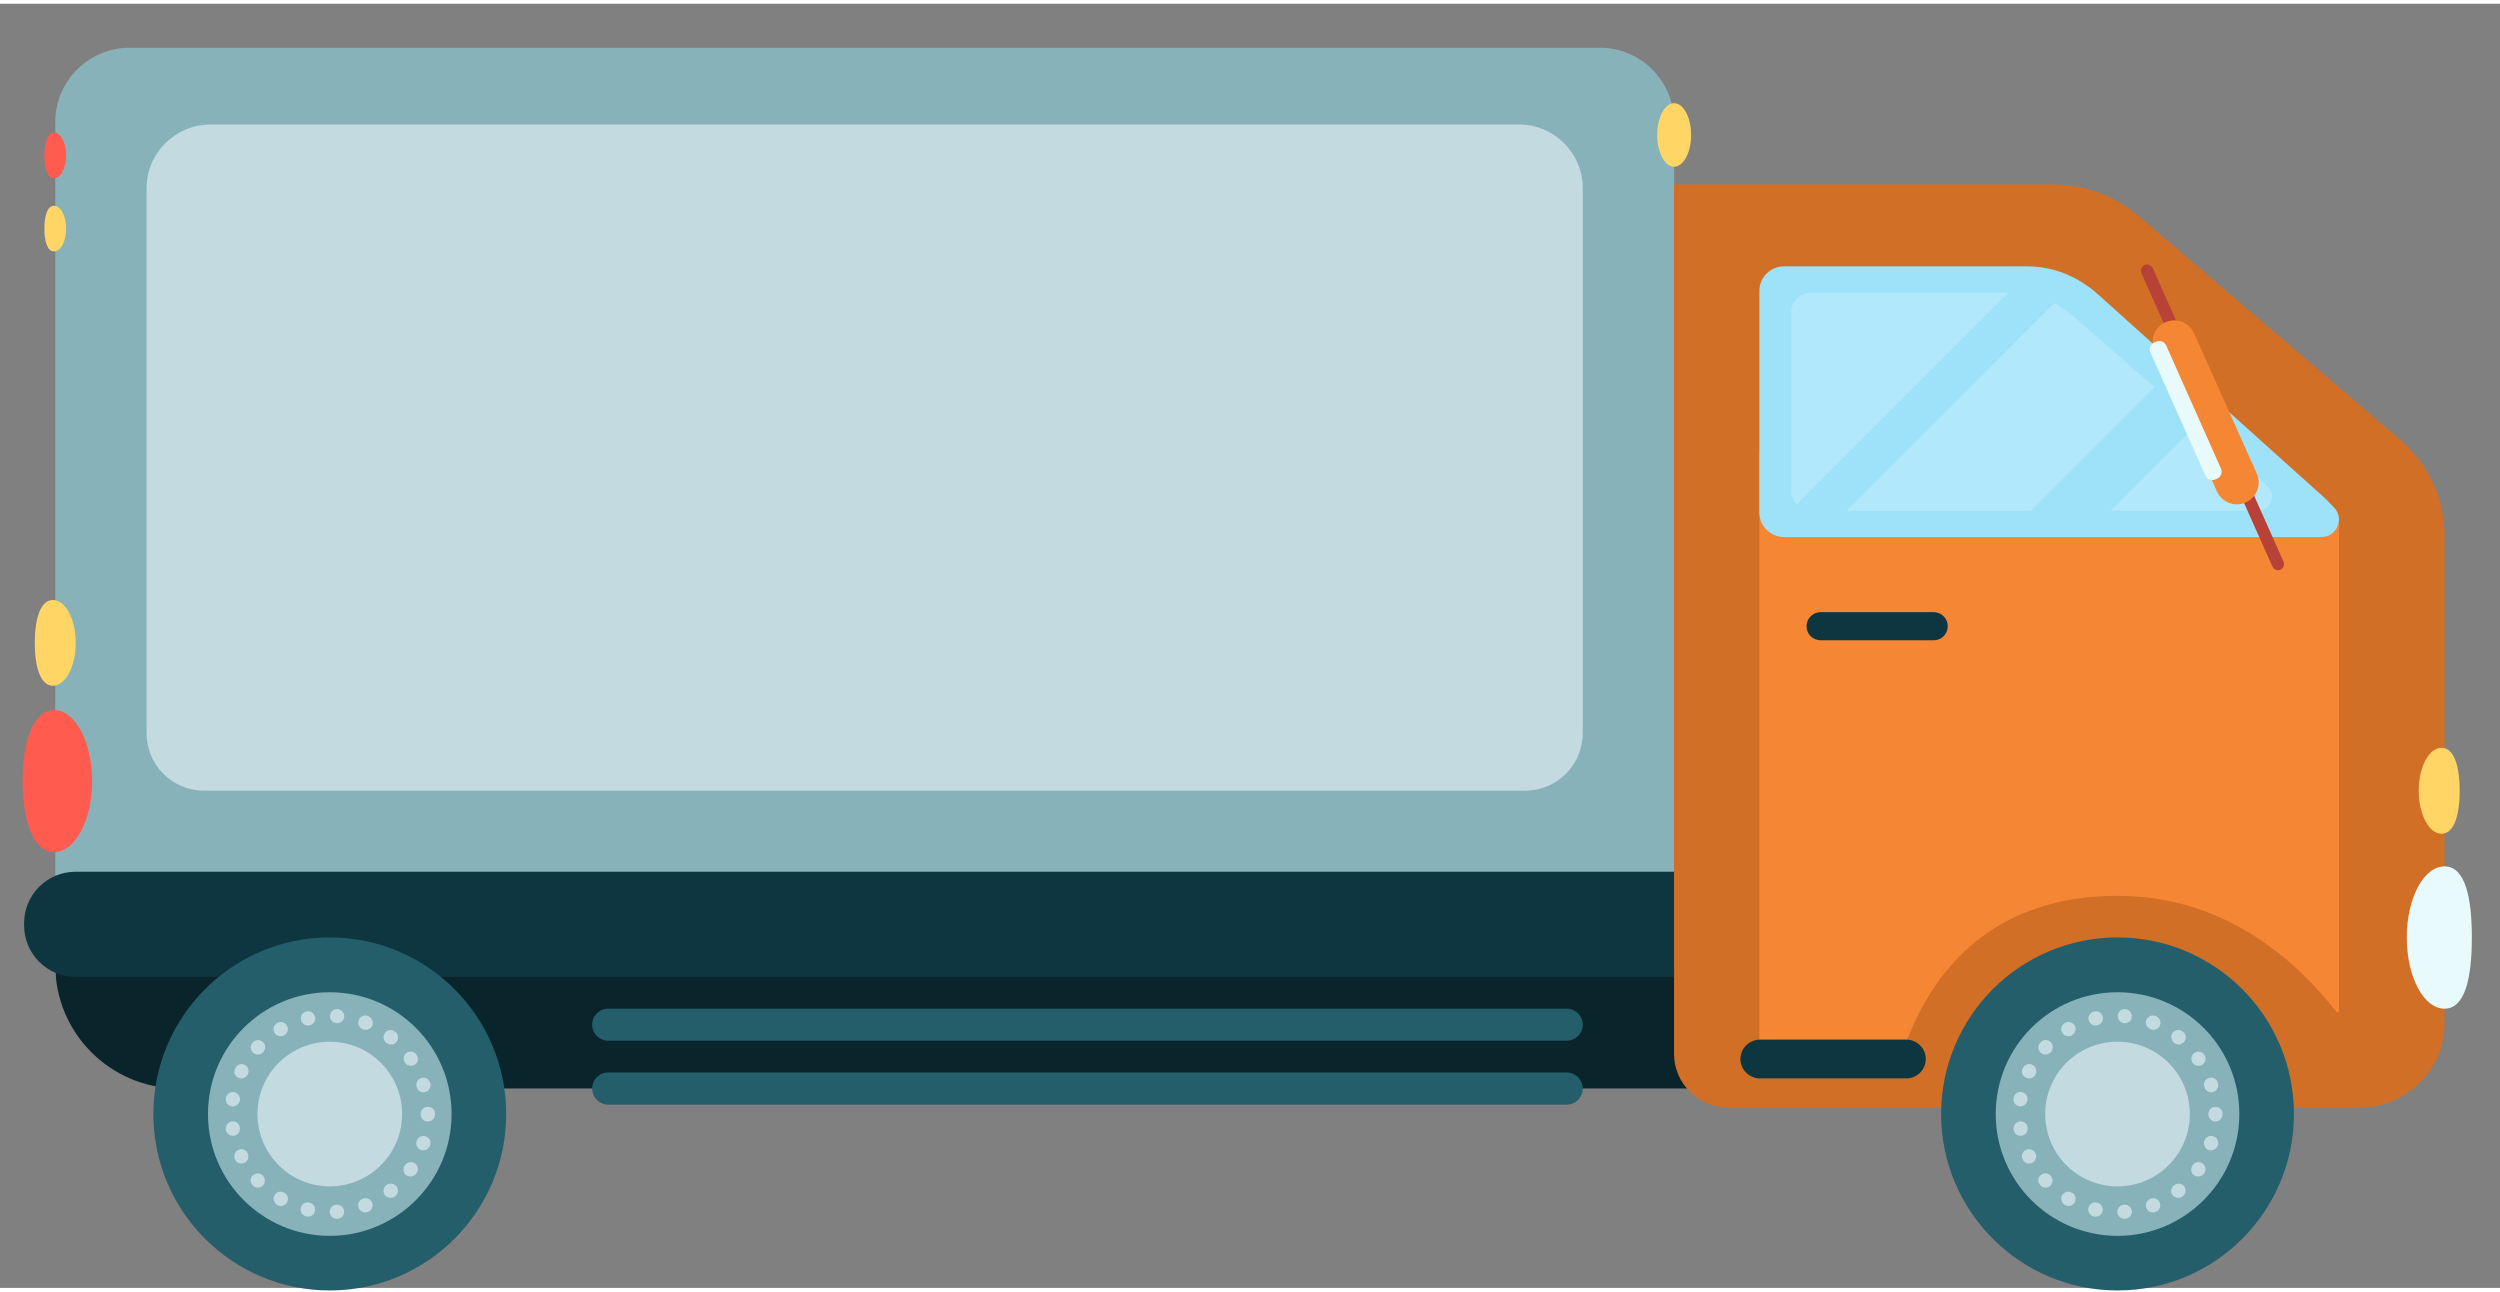 <svg version="1.2" xmlns="http://www.w3.org/2000/svg" viewBox="0 0 1172 602" width="60" height="31">
	<rect x="0" y="0" width="1172" height="602" fill="#808080" stroke="none"/>
	<title>camion</title>
	<style>
		tspan { white-space:pre } 
		.s0 { fill: #88b2ba } 
		.s1 { fill: #ff5b4e } 
		.s2 { fill: #ffd666 } 
		.s3 { fill: #c3dbe0 } 
		.s4 { fill: #09252b } 
		.s5 { fill: #0e3640 } 
		.s6 { fill: #245e6b } 
		.s7 { fill: #d16f27 } 
		.s8 { fill: #e8fafc } 
		.s9 { fill: #f58634 } 
		.s10 { fill: #9ee2fa } 
		.s11 { fill: #ffffff } 
		.s12 { fill: #b84238 } 
	</style>
	<g id="BACKGROUND">
	</g>
	<g id="OBJECTS">
		<g id="&lt;Group&gt;">
			<g id="&lt;Group&gt;">
				<path id="&lt;Path&gt;" class="s0" d="m784.8 456.2h-758.9v-400.6c0-19.4 15.7-35 35-35h689c19.3 0 34.9 15.6 34.9 35z"/>
				<path id="&lt;Path&gt;" class="s1" d="m10.6 364.4c0 18.4 5 33.3 14.8 33.3 9.8 0 17.8-14.9 17.8-33.3 0-18.4-8-33.3-17.8-33.3-9.8 0-14.8 14.9-14.8 33.3z"/>
				<path id="&lt;Path&gt;" class="s2" d="m16.3 299.6c0 11.1 2.6 20.1 8.5 20.1 5.9 0 10.7-9 10.7-20.1 0-11.1-4.8-20.1-10.7-20.1-5.9 0-8.5 9-8.5 20.1z"/>
				<path id="&lt;Path&gt;" class="s1" d="m20.8 71.1c0 5.9 1.4 10.7 4.5 10.7 3.2 0 5.7-4.8 5.7-10.7 0-5.9-2.5-10.7-5.7-10.7-3.1 0-4.5 4.8-4.5 10.7z"/>
				<path id="&lt;Path&gt;" class="s2" d="m20.8 105.4c0 5.9 1.4 10.7 4.5 10.7 3.2 0 5.7-4.8 5.7-10.7 0-5.9-2.5-10.7-5.7-10.7-3.1 0-4.5 4.8-4.5 10.7z"/>
				<path id="&lt;Path&gt;" class="s3" d="m715 368.9h-619.3c-14.9 0-27-12.1-27-27v-255.4c0-16.5 13.5-29.9 30-29.9h613.3c16.6 0 30 13.4 30 29.9v255.4c0 14.9-12.1 27-27 27z"/>
				<g id="&lt;Group&gt;">
					<g id="&lt;Group&gt;">
					</g>
					<g id="&lt;Group&gt;">
					</g>
					<g id="&lt;Group&gt;">
					</g>
				</g>
				<path id="&lt;Path&gt;" class="s4" d="m796.4 508.5h-712.6c-32 0-57.9-25.9-57.9-57.9h770.5z"/>
				<path id="&lt;Path&gt;" class="s5" d="m784.8 456.2h-749.4c-13.3 0-24.1-10.8-24.1-24.1v-1.1c0-13.3 10.8-24.1 24.1-24.1h749.4z"/>
				<g id="&lt;Group&gt;">
					<path id="&lt;Path&gt;" class="s6" d="m734.5 516.1h-449.4c-4.1 0-7.5-3.4-7.5-7.6 0-4.1 3.4-7.5 7.5-7.5h449.4c4.1 0 7.5 3.4 7.5 7.5 0 4.2-3.4 7.6-7.5 7.6z"/>
					<path id="&lt;Path&gt;" class="s6" d="m734.5 486.1h-449.4c-4.1 0-7.5-3.3-7.5-7.5 0-4.2 3.4-7.5 7.5-7.5h449.4c4.1 0 7.5 3.3 7.5 7.5 0 4.2-3.4 7.5-7.5 7.5z"/>
				</g>
				<g id="&lt;Group&gt;">
					<path id="&lt;Path&gt;" class="s6" d="m237.3 520.5c0 45.6-37 82.7-82.7 82.7-45.7 0-82.7-37.1-82.7-82.7 0-45.7 37-82.8 82.7-82.8 45.7 0 82.7 37.1 82.7 82.8z"/>
					<path id="&lt;Path&gt;" class="s0" d="m211.7 520.5c0 31.5-25.6 57.1-57.1 57.1-31.5 0-57.1-25.6-57.1-57.1 0-31.6 25.6-57.1 57.1-57.1 31.5 0 57.1 25.5 57.1 57.1z"/>
					<g id="&lt;Group&gt;">
						<path id="&lt;Compound Path&gt;" class="s3" d="m157.9 569.6c-1.8 0-3.2-1.4-3.3-3.1-0.1-1.8 1.2-3.4 3.1-3.5 1.8-0.2 3.5 1.2 3.6 3 0.2 1.8-1.1 3.4-2.9 3.6h-0.3q-0.1 0-0.2 0zm-13.5-1q-0.3 0-0.7-0.1h-0.2c-1.7-0.4-2.9-2.2-2.5-3.9 0.3-1.8 2.1-3 3.9-2.6l0.3 0.1c1.8 0.4 2.9 2.2 2.4 3.9-0.3 1.6-1.7 2.6-3.2 2.6zm26.8-2c-1.3 0-2.6-0.8-3.1-2.2-0.6-1.7 0.3-3.6 2-4.2 1.7-0.7 3.7 0.1 4.3 1.8 0.7 1.7 0 3.6-1.7 4.3l-0.4 0.1q-0.5 0.2-1.1 0.2zm-39.5-3q-0.9 0-1.6-0.4c-0.1 0-0.1-0.1-0.1-0.1-1.6-0.9-2.2-2.9-1.3-4.5 0.9-1.6 2.8-2.2 4.4-1.3 0 0 0.2 0.1 0.2 0.1 1.6 0.9 2.2 2.9 1.3 4.5-0.6 1.1-1.8 1.7-2.9 1.7zm51.4-3.8c-1 0-2-0.4-2.7-1.3-1-1.5-0.8-3.5 0.7-4.6 1.4-1.2 3.5-1 4.7 0.4 1.1 1.4 1 3.5-0.4 4.6l-0.3 0.3c-0.6 0.4-1.3 0.6-2 0.6zm-62.2-4.8c-0.9 0-1.7-0.3-2.4-1l-0.1-0.2c-1.3-1.3-1.2-3.4 0.2-4.6 1.3-1.3 3.4-1.2 4.6 0.2 1.3 1.3 1.3 3.5-0.1 4.7-0.6 0.6-1.4 0.9-2.2 0.9zm71.6-5.2c-0.7 0-1.3-0.2-1.9-0.5-1.5-1-1.9-3.1-0.9-4.6l0.2-0.2c1-1.6 3.1-1.9 4.6-0.9 1.5 1 1.8 3.1 0.8 4.6l-0.1 0.1c-0.6 1-1.7 1.5-2.7 1.5zm-79.4-6.1c-1.2 0-2.3-0.6-2.8-1.8l-0.2-0.2c-0.7-1.7 0-3.6 1.6-4.4 1.7-0.8 3.7-0.1 4.4 1.6 0.8 1.6 0.2 3.7-1.5 4.5q-0.7 0.3-1.5 0.3zm85.4-6.2q-0.6 0-1.1-0.1c-1.7-0.6-2.7-2.5-2.1-4.2 0.5-1.8 2.4-2.8 4.1-2.3 1.8 0.5 2.8 2.3 2.3 4l-0.1 0.3c-0.5 1.4-1.8 2.3-3.1 2.3zm-89.3-6.8c-1.6 0-3.1-1.2-3.3-2.8-0.3-1.8 0.9-3.6 2.7-3.9 1.8-0.3 3.5 0.8 3.8 2.6 0 0 0 0.3 0 0.3 0.3 1.8-0.9 3.5-2.7 3.8q-0.3 0-0.5 0zm91.3-6.7c-1.8 0-3.3-1.5-3.3-3.3v-0.2c0-1.9 1.5-3.4 3.3-3.4 1.9 0 3.4 1.3 3.4 3.2v0.4c0 1.8-1.5 3.3-3.4 3.3zm-91.4-7.1q-0.2 0-0.4 0c-1.8-0.3-3.1-1.8-2.8-3.7v-0.2c0.3-1.8 2-3.1 3.8-2.8 1.8 0.3 3 2 2.8 3.8-0.3 1.6-1.7 2.9-3.4 2.9zm89.4-6.6c-1.4 0-2.7-0.9-3.1-2.3l-0.1-0.3c-0.5-1.7 0.5-3.6 2.2-4.1 1.7-0.6 3.6 0.4 4.1 2.2l0.1 0.1c0.5 1.8-0.4 3.6-2.1 4.2q-0.6 0.2-1.1 0.2zm-85.4-6.5q-0.7 0-1.3-0.3c-1.7-0.7-2.4-2.6-1.6-4.3l0.1-0.2c0.8-1.7 2.7-2.4 4.4-1.6 1.6 0.8 2.3 2.8 1.5 4.5-0.6 1.2-1.8 1.9-3.1 1.9zm79.5-5.9c-1.1 0-2.1-0.5-2.7-1.4-1.1-1.5-0.8-3.7 0.7-4.7 1.5-1 3.6-0.7 4.6 0.8l0.1 0.2c1.1 1.5 0.7 3.5-0.8 4.6-0.6 0.3-1.3 0.5-1.9 0.5zm-71.8-5.3c-0.8 0-1.6-0.3-2.2-0.9-1.3-1.2-1.4-3.3-0.2-4.6l0.2-0.2c1.2-1.4 3.3-1.4 4.6-0.2 1.4 1.2 1.5 3.3 0.2 4.7l-0.1 0.1c-0.7 0.7-1.6 1.1-2.5 1.1zm62.5-4.7c-0.7 0-1.4-0.2-2-0.7l-0.3-0.2c-1.4-1.2-1.6-3.2-0.4-4.7 1.1-1.4 3.2-1.6 4.6-0.4l-2.1 2.5 2.2-2.5c1.4 1.1 1.7 3.2 0.6 4.7-0.6 0.8-1.6 1.3-2.6 1.3zm-51.8-3.9c-1.1 0-2.2-0.5-2.8-1.6-1-1.5-0.4-3.6 1.1-4.5 0 0 0.1-0.1 0.1-0.1 1.6-0.9 3.7-0.4 4.6 1.2 0.9 1.5 0.5 3.5-1.1 4.4l-0.2 0.2c-0.5 0.3-1.1 0.4-1.7 0.4zm40-3q-0.6 0-1.2-0.2l-0.3-0.1c-1.7-0.7-2.5-2.6-1.8-4.3 0.6-1.7 2.6-2.5 4.3-1.9l0.1 0.1c1.7 0.7 2.6 2.6 2 4.3-0.5 1.3-1.8 2.1-3.1 2.1zm-27.1-2c-1.6 0-3-1.1-3.3-2.6-0.4-1.7 0.6-3.5 2.4-3.9l0.3-0.1c1.8-0.4 3.5 0.8 3.9 2.6 0.4 1.8-0.8 3.5-2.6 3.9q-0.4 0.1-0.7 0.1zm13.7-1.1q-0.1 0-0.2 0c-1.8-0.1-3.3-1.6-3.2-3.5 0.1-1.8 1.6-3.2 3.4-3.1 0 0 0.1 0 0.1 0 1.9 0.2 3.3 1.7 3.2 3.6-0.2 1.7-1.6 3-3.3 3z"/>
					</g>
					<path id="&lt;Path&gt;" class="s3" d="m188.5 520.5c0 18.7-15.2 33.9-33.9 33.9-18.7 0-33.9-15.2-33.9-33.9 0-18.8 15.2-33.9 33.9-33.9 18.7 0 33.9 15.1 33.9 33.9z"/>
				</g>
				<path id="&lt;Path&gt;" class="s2" d="m792.8 61.5c0 8.2-3.6 14.9-8 14.9-4.3 0-7.9-6.7-7.9-14.9 0-8.2 3.6-14.9 7.9-14.9 4.4 0 8 6.7 8 14.9z"/>
			</g>
			<g id="&lt;Group&gt;">
				<path id="&lt;Path&gt;" class="s7" d="m962.5 84.7h-177.7v407.6c0 13.9 11.5 25.2 25.7 25.2h295.4c22.1 0 40.1-17.7 40.1-39.5v-228.5c0-17.4-7.6-33.9-21-45.3l-122.4-104.7c-11.1-9.5-25.4-14.8-40.1-14.8z"/>
				<path id="&lt;Path&gt;" class="s8" d="m1158.8 437.7c0 18.5-3 33.4-12.8 33.4-9.8 0-17.7-14.9-17.7-33.4 0-18.4 7.9-33.3 17.7-33.3 9.8 0 12.8 14.9 12.8 33.3z"/>
				<path id="&lt;Path&gt;" class="s2" d="m1153.1 368.9c0 11.1-2.5 20.2-8.5 20.2-5.9 0-10.7-9.1-10.7-20.2 0-11.1 4.8-20.1 10.7-20.1 6 0 8.5 9 8.5 20.1z"/>
				<path id="&lt;Path&gt;" class="s9" d="m824.8 210.7v284h66.1c14.3-45.3 46.6-76.5 101.8-76.5 49.2 0 82.7 28.9 102.9 54.7l0.9-0.5v-229.5z"/>
				<path id="&lt;Path&gt;" class="s5" d="m906.5 298.4h-53c-3.6 0-6.6-2.9-6.6-6.6 0-3.6 3-6.6 6.6-6.6h53c3.7 0 6.6 3 6.6 6.6 0 3.7-2.9 6.6-6.6 6.6z"/>
				<path id="&lt;Path&gt;" class="s5" d="m893.7 503.8h-68.6c-5 0-9.2-4.1-9.2-9.1 0-5 4.2-9.1 9.2-9.1h68.6c5 0 9.1 4.1 9.1 9.1 0 5-4.1 9.1-9.1 9.1z"/>
				<path id="&lt;Path&gt;" class="s10" d="m1088.2 250c7.1 0 10.9-8.2 6.3-13.5q-2.4-2.7-5.1-5.2l-106-95.2c-9.4-8.4-21.1-13-32.9-13h-114.1c-6.4 0-11.6 5.1-11.6 11.5v103.9c0 6.4 5.2 11.5 11.7 11.5z"/>
				<g id="&lt;Group&gt;" style="opacity: .2">
					<path id="&lt;Path&gt;" class="s11" d="m849.4 135.4c-5.4 0-9.7 4.2-9.7 9.3v83.7c0 2.4 1 4.6 2.6 6.3l99.3-99.3z"/>
					<path id="&lt;Path&gt;" class="s11" d="m1010 179.7l-38.7-33.8c-2.6-2.2-5.4-4-8.3-5.6l-97.3 97.4h86.3z"/>
					<path id="&lt;Path&gt;" class="s11" d="m1063.4 226.8q-2-2.2-4.2-4.2l-29.2-25.4-40.4 40.5h68.6c5.9 0 9.1-6.7 5.2-10.9z"/>
				</g>
				<g id="&lt;Group&gt;">
					<path id="&lt;Path&gt;" class="s6" d="m1075.4 520.5c0 45.6-37 82.7-82.7 82.7-45.7 0-82.7-37.1-82.7-82.7 0-45.7 37-82.8 82.7-82.8 45.7 0 82.7 37.1 82.7 82.8z"/>
					<path id="&lt;Path&gt;" class="s0" d="m1049.8 520.5c0 31.5-25.6 57.1-57.1 57.1-31.6 0-57.1-25.6-57.1-57.1 0-31.6 25.5-57.1 57.1-57.1 31.5 0 57.1 25.5 57.1 57.1z"/>
					<g id="&lt;Group&gt;">
						<path id="&lt;Compound Path&gt;" class="s3" d="m995.9 569.6c-1.7 0-3.2-1.4-3.3-3.1-0.1-1.8 1.3-3.4 3.1-3.5 1.9-0.2 3.5 1.2 3.7 3 0.1 1.8-1.1 3.4-3 3.6h-0.3q-0.1 0-0.2 0zm-13.4-1q-0.4 0-0.8-0.1h-0.1c-1.8-0.4-2.9-2.2-2.6-3.9 0.4-1.8 2.2-3 3.9-2.6l0.4 0.1c1.7 0.4 2.8 2.2 2.4 3.9-0.3 1.6-1.7 2.6-3.2 2.6zm26.8-2c-1.4 0-2.6-0.8-3.1-2.2-0.6-1.7 0.2-3.6 2-4.2 1.7-0.7 3.6 0.1 4.3 1.8 0.7 1.7-0.1 3.6-1.8 4.3l-0.3 0.1q-0.5 0.2-1.1 0.2zm-39.5-3q-0.9 0-1.7-0.4c0 0-0.1-0.1-0.1-0.1-1.5-0.9-2.2-2.9-1.3-4.5 0.9-1.6 2.9-2.2 4.4-1.3 0.1 0 0.3 0.1 0.3 0.1 1.6 0.9 2.1 2.9 1.2 4.5-0.6 1.1-1.7 1.7-2.8 1.7zm51.4-3.8c-1 0-2-0.4-2.7-1.3-1.1-1.5-0.8-3.5 0.7-4.6 1.4-1.2 3.5-1 4.7 0.4 1.1 1.4 0.9 3.5-0.5 4.6l-0.3 0.3c-0.6 0.4-1.2 0.6-1.9 0.6zm-62.3-4.8c-0.8 0-1.7-0.3-2.3-1l-0.1-0.2c-1.3-1.3-1.2-3.4 0.1-4.6 1.4-1.3 3.5-1.2 4.7 0.2 1.3 1.3 1.2 3.5-0.1 4.7-0.6 0.6-1.5 0.9-2.3 0.9zm71.6-5.2c-0.6 0-1.2-0.2-1.8-0.5-1.5-1-1.9-3.1-0.9-4.6l0.1-0.2c1.1-1.6 3.1-1.9 4.6-0.9 1.5 1 1.9 3.1 0.9 4.6l-0.1 0.1c-0.6 1-1.7 1.5-2.8 1.5zm-79.3-6.1c-1.2 0-2.3-0.6-2.9-1.8l-0.1-0.2c-0.8-1.7-0.1-3.6 1.6-4.4 1.7-0.8 3.6-0.1 4.4 1.6 0.8 1.6 0.1 3.7-1.5 4.5q-0.7 0.3-1.5 0.3zm85.3-6.2q-0.5 0-1-0.1c-1.7-0.6-2.7-2.5-2.1-4.2 0.5-1.8 2.3-2.8 4.1-2.3 1.8 0.5 2.8 2.3 2.3 4l-0.1 0.3c-0.5 1.4-1.8 2.3-3.2 2.3zm-89.3-6.8c-1.6 0-3-1.2-3.2-2.8-0.3-1.8 0.9-3.6 2.7-3.9 1.8-0.3 3.5 0.8 3.8 2.6 0 0 0 0.3 0 0.3 0.3 1.8-1 3.5-2.8 3.8q-0.2 0-0.5 0zm91.4-6.7c-1.8 0-3.3-1.5-3.3-3.3v-0.2c0-1.9 1.5-3.4 3.3-3.4 1.8 0 3.3 1.3 3.3 3.2v0.4c0 1.8-1.5 3.3-3.3 3.3zm-91.4-7.1q-0.2 0-0.4 0c-1.8-0.3-3.1-1.8-2.9-3.7l0.1-0.2c0.2-1.8 1.9-3.1 3.7-2.8 1.8 0.3 3.1 2 2.8 3.8-0.2 1.6-1.7 2.9-3.3 2.9zm89.4-6.6c-1.4 0-2.7-0.9-3.1-2.3l-0.1-0.3c-0.6-1.7 0.4-3.6 2.2-4.1 1.7-0.6 3.6 0.4 4.1 2.2v0.1c0.6 1.8-0.3 3.6-2.1 4.2q-0.5 0.2-1 0.2zm-85.4-6.5q-0.7 0-1.3-0.3c-1.7-0.7-2.5-2.6-1.7-4.3l0.1-0.2c0.8-1.7 2.8-2.4 4.5-1.6 1.6 0.8 2.3 2.8 1.5 4.5-0.6 1.2-1.8 1.9-3.1 1.9zm79.5-5.9c-1.1 0-2.1-0.5-2.8-1.4-1-1.5-0.7-3.7 0.8-4.7 1.5-1 3.5-0.7 4.6 0.8l0.1 0.2c1 1.5 0.6 3.5-0.9 4.6-0.5 0.3-1.2 0.5-1.8 0.5zm-71.8-5.3c-0.8 0-1.6-0.3-2.2-0.9-1.4-1.2-1.5-3.3-0.2-4.6l0.1-0.2c1.3-1.4 3.4-1.4 4.7-0.2 1.3 1.2 1.4 3.3 0.2 4.7l-0.2 0.1c-0.6 0.7-1.5 1.1-2.4 1.1zm62.4-4.7c-0.6 0-1.3-0.2-1.9-0.7l-0.3-0.2c-1.4-1.2-1.6-3.2-0.5-4.7 1.2-1.4 3.3-1.6 4.7-0.4l-2.1 2.5 2.2-2.5c1.4 1.1 1.7 3.2 0.6 4.7-0.7 0.8-1.7 1.3-2.7 1.3zm-51.7-3.9c-1.1 0-2.2-0.5-2.8-1.6-1-1.5-0.5-3.6 1.1-4.5 0 0 0.1-0.1 0.1-0.1 1.6-0.9 3.7-0.4 4.6 1.2 0.9 1.5 0.4 3.5-1.1 4.4l-0.2 0.2c-0.5 0.3-1.1 0.4-1.7 0.4zm39.9-3q-0.6 0-1.1-0.2l-0.3-0.1c-1.7-0.7-2.5-2.6-1.9-4.3 0.7-1.7 2.6-2.5 4.3-1.9l0.2 0.1c1.7 0.7 2.6 2.6 1.9 4.3-0.5 1.3-1.7 2.1-3.1 2.1zm-27.1-2c-1.5 0-2.9-1.1-3.2-2.6-0.5-1.7 0.6-3.5 2.4-3.9l0.3-0.1c1.8-0.4 3.5 0.8 3.9 2.6 0.3 1.8-0.8 3.5-2.6 3.9q-0.4 0.1-0.8 0.1zm13.8-1.1q-0.1 0-0.2 0c-1.8-0.1-3.3-1.6-3.2-3.5 0.1-1.8 1.6-3.2 3.3-3.1 0.1 0 0.2 0 0.2 0 1.8 0.2 3.2 1.7 3.1 3.6-0.1 1.7-1.5 3-3.2 3z"/>
					</g>
					<path id="&lt;Path&gt;" class="s3" d="m1026.6 520.5c0 18.7-15.2 33.9-33.9 33.9-18.8 0-33.9-15.2-33.9-33.9 0-18.8 15.1-33.9 33.9-33.9 18.7 0 33.9 15.1 33.9 33.9z"/>
				</g>
				<g id="&lt;Group&gt;">
					<path id="&lt;Path&gt;" class="s12" d="m1069.1 265.3c-1.5 0.6-3.2 0-3.8-1.5l-61.4-137.5c-0.6-1.5 0.1-3.2 1.5-3.8 1.4-0.7 3.1 0 3.8 1.4l61.3 137.6c0.7 1.4 0 3.1-1.4 3.8z"/>
					<path id="&lt;Path&gt;" class="s9" d="m1052.8 233.8c-5.1 2.3-11.2-0.1-13.5-5.2l-29.3-65.8c-2.3-5.1 0-11.2 5.1-13.5 5.2-2.3 11.2 0.1 13.5 5.2l29.4 65.8c2.3 5.1-0.1 11.2-5.2 13.5z"/>
					<path id="&lt;Path&gt;" class="s8" d="m1039.5 222.6l-1 0.4c-1.7 0.8-3.8 0-4.6-1.8l-25.8-57.8c-0.8-1.7 0-3.8 1.8-4.6l0.9-0.4c1.8-0.8 3.9 0 4.7 1.8l25.7 57.7c0.8 1.8 0 3.9-1.7 4.7z"/>
				</g>
			</g>
		</g>
	</g>
</svg>